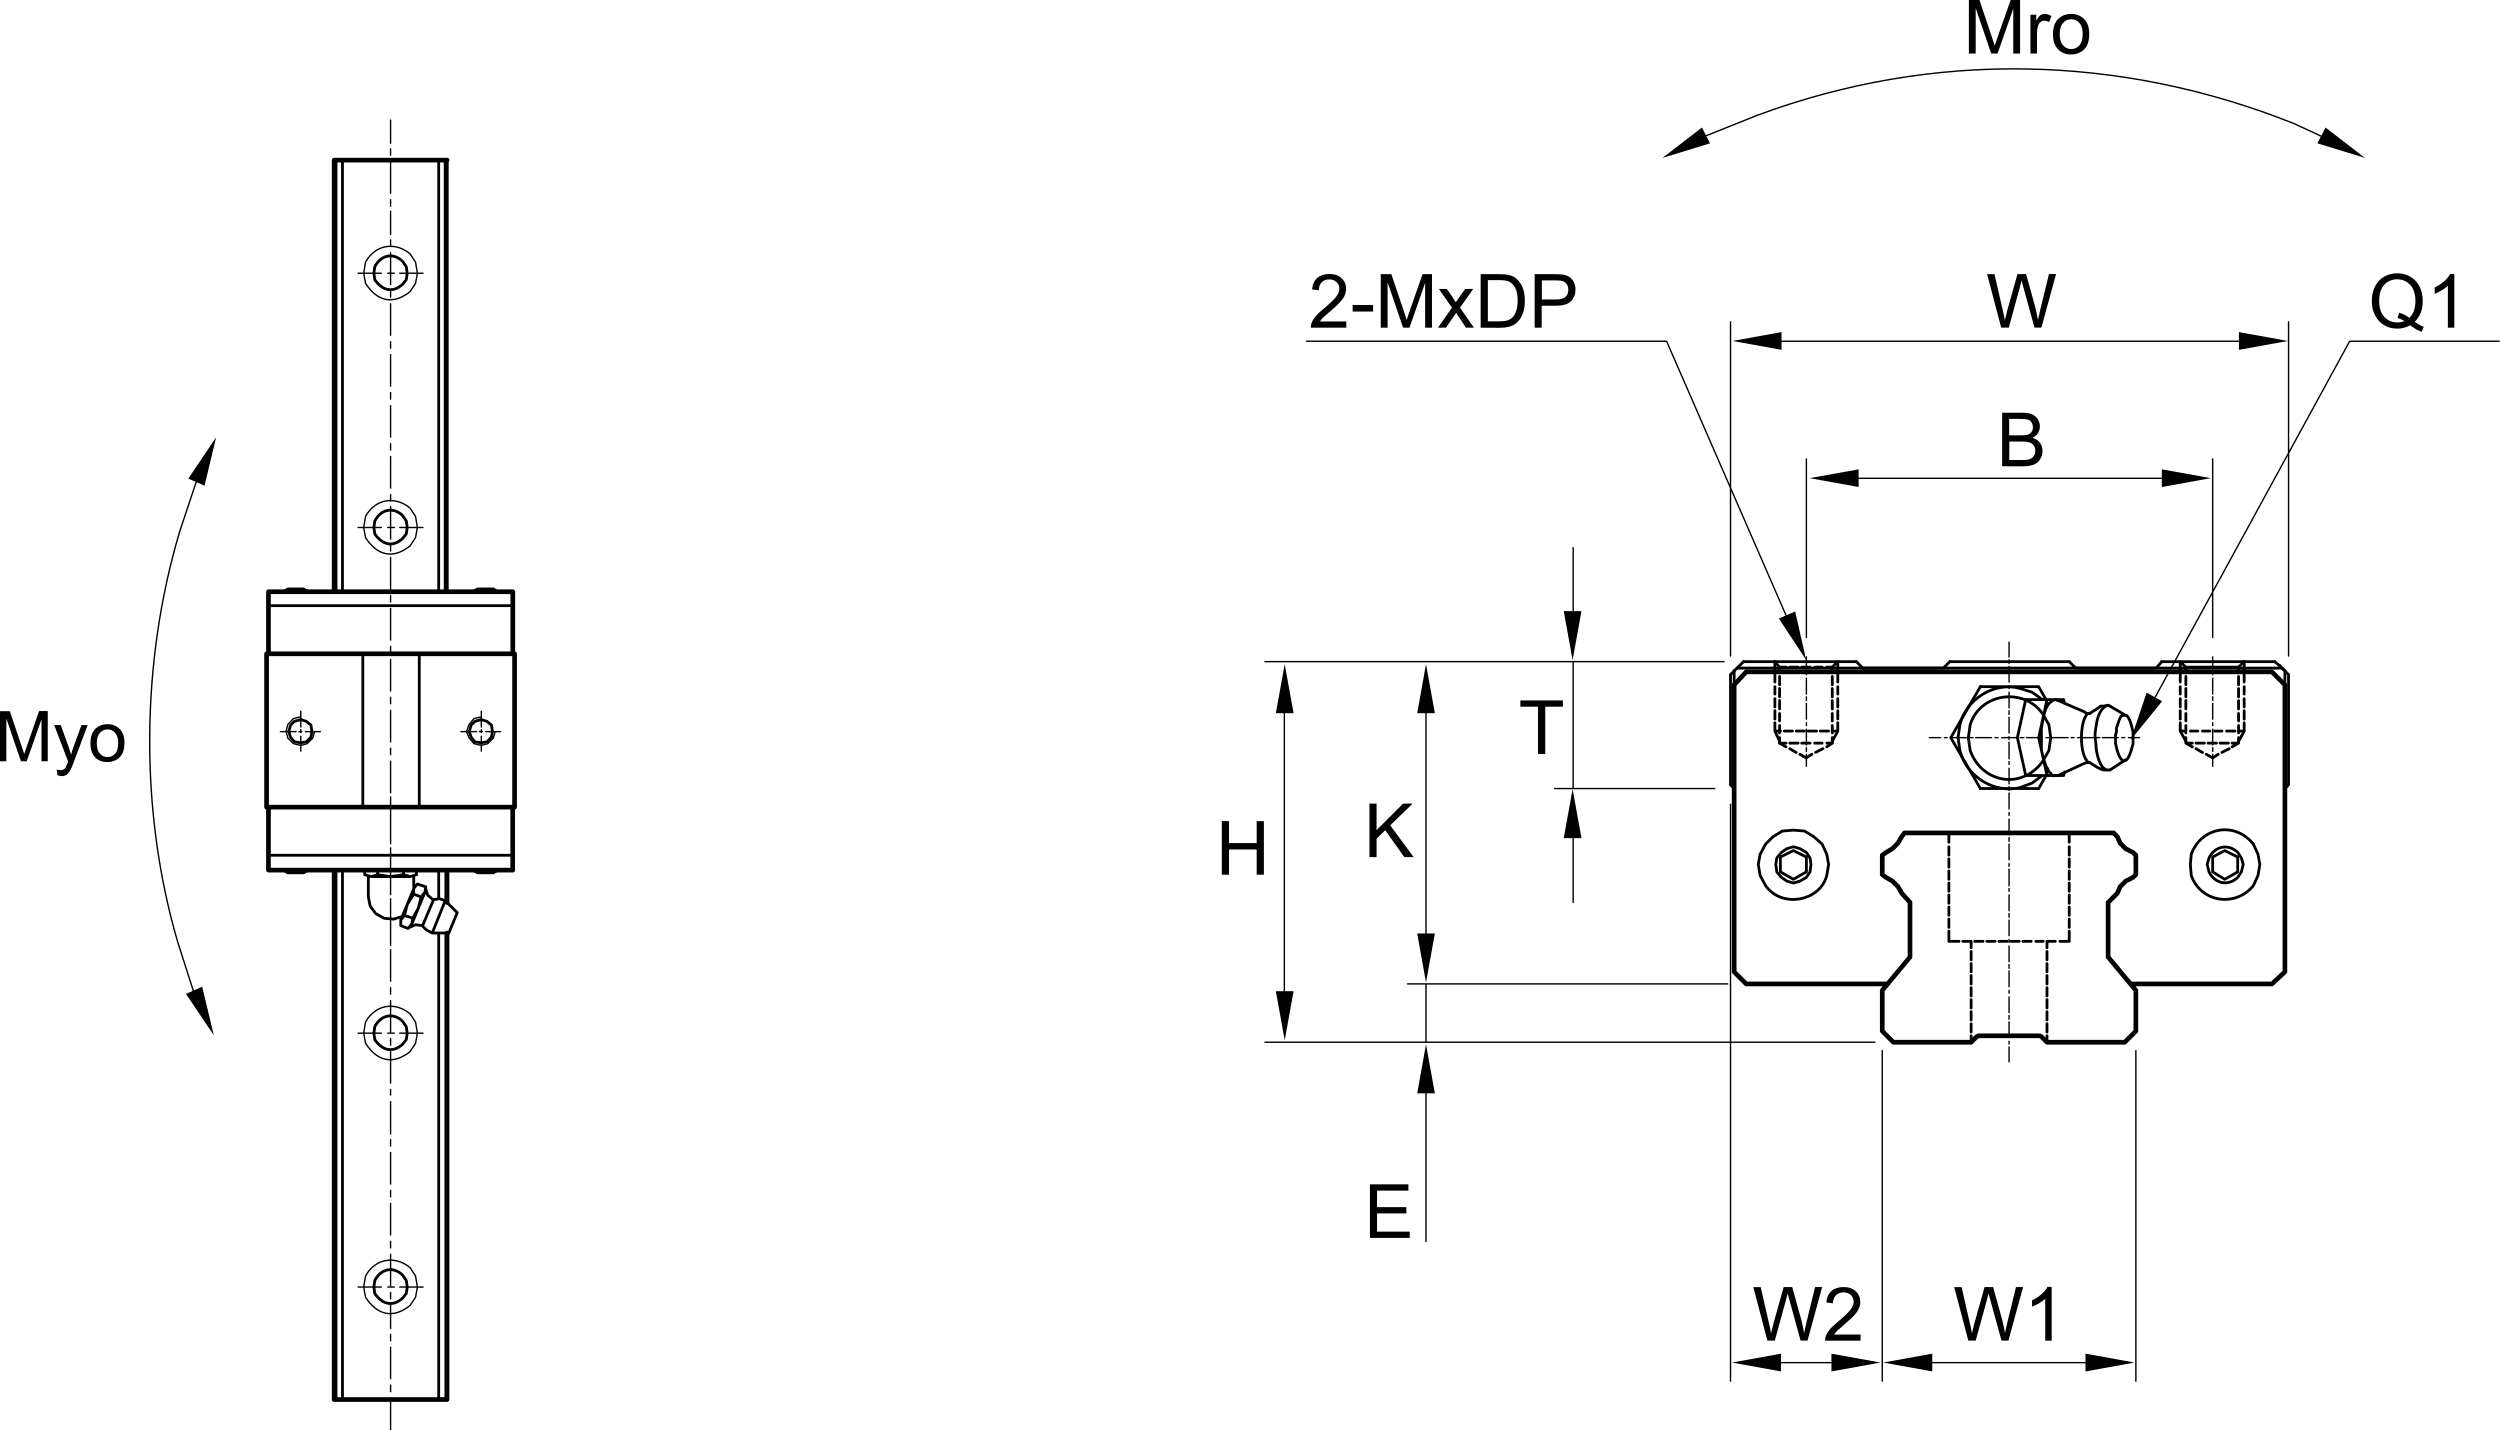 <?xml version="1.0" encoding="utf-8"?>
<!-- Generator: Adobe Illustrator 24.2.3, SVG Export Plug-In . SVG Version: 6.00 Build 0)  -->
<svg version="1.2" baseProfile="tiny" id="Layer_1" xmlns="http://www.w3.org/2000/svg" xmlns:xlink="http://www.w3.org/1999/xlink"
	 x="0px" y="0px" viewBox="0 0 267.55 153.08" overflow="visible" xml:space="preserve">
<path fill="none" stroke="#000000" stroke-width="0.5" stroke-linecap="round" stroke-linejoin="round" stroke-miterlimit="10" d="
	M186.88,105.3l-1.29-1.29V73.29l1.29-1.39 M186.88,71.9h28.13 M243.14,105.3l1.39-1.29V73.29l-1.39-1.39 M243.14,71.9h-28.13
	 M202.03,105.3h-15.15l-1.29-1.29 M228.08,105.3h15.06 M204.41,102.42v-5.85 M225.61,102.42v-5.85 M226.2,89.14h-22.39
	 M228.28,91.23l0.3,0.3 M226.2,89.14l0.4,0.4 M226.6,89.54l0.3,0.69l0.59,0.6l0.79,0.4 M228.28,93.9l0.3-0.3 M225.61,96.58
	l0.99-0.99 M228.58,105.99l-2.97-3.57 M228.28,93.9l-0.79,0.4l-0.59,0.59l-0.3,0.69 M228.58,93.6v-2.08 M228.58,105.99v4.36
	l-1.19,1.19 M201.84,91.23l-0.4,0.3 M201.84,91.23l0.69-0.4l0.59-0.6l0.4-0.69l0.3-0.4 M201.84,93.9l-0.4-0.3 M204.41,96.58
	l-0.89-0.99 M201.44,105.99l2.97-3.57 M203.52,95.58l-0.4-0.69l-0.59-0.59l-0.69-0.4 M201.44,93.6v-2.08 M201.44,105.99v4.36
	l1.19,1.19 M211.74,110.85l-0.2,0.1 M218.48,110.95l-0.2-0.1 M202.63,111.54h8.32l0.59-0.59 M218.48,110.95l0.59,0.59
	 M211.74,110.85h6.54 M219.07,111.54h8.32"/>
<path fill="none" stroke="#000000" stroke-width="0.15" stroke-linecap="round" stroke-linejoin="round" stroke-miterlimit="10" d="
	M236.8,76.96v-1.69 M236.8,77.65v-0.3 M236.8,79.73v-1.69 M236.8,80.42v-0.4 M236.8,82.01v-1.29 M193.32,71.6v-1.29 M193.32,72.2
	v-0.3 M193.32,74.28v-1.69 M193.32,74.97v-0.39 M193.32,76.96v-1.69 M193.32,77.65v-0.3 M193.32,79.73v-1.69 M193.32,80.42v-0.4
	 M193.32,82.01v-1.29 M227.79,78.94h1.19 M227.09,78.94h0.3 M225.01,78.94h1.68 M224.32,78.94h0.4 M222.34,78.94h1.68 M221.65,78.94
	h0.3 M219.56,78.94h1.78 M218.97,78.94h0.3 M216.89,78.94h1.68 M216.2,78.94h0.4 M214.22,78.94h1.68 M213.52,78.94h0.3
	 M211.44,78.94h1.68 M210.75,78.94h0.4 M208.77,78.94h1.68 M208.08,78.94h0.3 M206.49,78.94h1.19 M215.01,112.04v1.59
	 M215.01,111.44v0.29 M215.01,109.36v1.68 M215.01,108.67v0.4 M215.01,106.69v1.68 M215.01,105.99v0.3 M215.01,103.91v1.68
	 M215.01,103.22v0.4 M215.01,101.24v1.68 M215.01,100.54v0.3 M215.01,98.46v1.68 M215.01,97.77v0.4 M215.01,95.78v1.68
	 M215.01,95.09v0.3 M215.01,93.01v1.79 M215.01,92.42v0.3 M215.01,90.33v1.68 M215.01,89.64v0.4 M215.01,87.66v1.68 M215.01,86.96
	v0.3 M215.01,84.88v1.69 M215.01,84.19v0.4 M215.01,82.21v1.68 M215.01,81.51v0.3 M215.01,79.43v1.78 M215.01,78.84v0.3
	 M215.01,76.76v1.68 M215.01,76.06v0.4 M215.01,74.08v1.68 M215.01,73.39v0.3 M215.01,71.31v1.68 M215.01,70.61V71 M215.01,68.73
	v1.59"/>
<path fill="none" stroke="#000000" stroke-width="0.15" stroke-linecap="round" stroke-linejoin="round" stroke-miterlimit="10" d="
	M236.8,71.6v-1.29 M236.8,72.2v-0.3 M236.8,74.28v-1.69 M236.8,74.97v-0.4"/>
<path fill="none" stroke="#000000" stroke-width="0.3" stroke-linecap="round" stroke-linejoin="round" stroke-miterlimit="10" d="
	M241.85,92.51l-0.2-1.09l-0.5-1.09c-1.95-2.45-5.57-1.85-6.64,1.09l-0.1,1.09l0.1,1.19c1.04,2.9,4.7,3.43,6.64,1.09l0.5-1.09
	L241.85,92.51z M240.07,92.51l-0.2-0.69l-0.39-0.6c-1.05-0.99-2.47-0.65-3.07,0.6l-0.2,0.69l0.2,0.8c0.61,1.24,2.02,1.59,3.07,0.59
	l0.39-0.59L240.07,92.51z M208.57,90.13v-0.99 M208.57,91.52v-0.89 M208.57,92.81v-0.89 M208.57,94.1v-0.89 M208.57,95.39V94.5
	 M208.57,96.67v-0.89 M208.57,97.96v-0.89 M208.57,99.25v-0.89 M208.57,100.74v-1.09 M221.45,90.13v-0.99 M221.45,91.52v-0.89
	 M221.45,92.81v-0.89 M221.45,94.1v-0.89 M221.45,95.39V94.5 M221.45,96.67v-0.89 M221.45,97.96v-0.89 M221.45,99.25v-0.89
	 M221.45,100.74v-1.09 M219.07,101.43v-0.7 M219.07,102.72v-0.89 M219.07,104.01v-0.89 M219.07,105.3v-0.89 M219.07,106.59v-0.89
	 M219.07,107.87v-0.89 M219.07,109.16v-0.89 M219.07,110.45v-0.89 M219.07,111.54v-0.69 M210.95,101.43v-0.7 M210.95,102.72v-0.89
	 M210.95,104.01v-0.89 M210.95,105.3v-0.89 M210.95,106.59v-0.89 M210.95,107.87v-0.89 M210.95,109.16v-0.89 M210.95,110.45v-0.89
	 M210.95,111.54v-0.69 M220.46,100.74h0.99 M219.17,100.74h0.79 M217.88,100.74h0.79 M216.49,100.74h0.89 M215.21,100.74h0.89
	 M213.92,100.74h0.89 M212.63,100.74h0.89 M211.34,100.74h0.89 M210.06,100.74h0.89 M208.57,100.74h1.09"/>
<path fill="none" stroke="#000000" stroke-width="0.3" stroke-linecap="round" stroke-linejoin="round" stroke-miterlimit="10" d="
	M223.63,76.36h-0.2c-0.88,0.78-0.95,4.47,0.1,5.25h0.1 M223.63,81.61h-0.3l-0.3,0.1 M220.85,83l0.1-0.39 M223.63,76.36h-0.3
	l-0.3-0.2 M220.85,74.87l0.1,0.4 M220.26,83l2.77-1.29 M216.79,83h4.06 M220.26,74.97l2.77,1.19 M216.79,74.87h4.06 M218.18,73.49
	l0.79,1.39 M218.57,83l-1.09,0.8l-1.29,0.49c-2.79,0.68-5.76-1.21-6.44-3.96l-0.2-1.39l0.2-1.39c0.64-2.72,3.72-4.65,6.44-3.87
	l1.29,0.4l1.09,0.79 M211.94,84.39h6.24 M211.94,73.49h6.24 M225.81,82.4l1.68-1.09 M228.28,78.94v-0.6l-0.1-0.39l-0.1-0.4
	c-0.1-0.36-0.23-0.72-0.49-0.99h-0.5l-0.1,0.1c-0.25,0.44-0.33,0.82-0.49,1.29v0.39l-0.1,0.3v0.89c0.34,1.92,1.17,2.92,1.78,0.4
	l0.1-0.3L228.28,78.94L228.28,78.94z M225.81,75.57l1.68,0.99 M219.47,78.94l-0.2-1.39l-0.69-1.19c-2.04-2.84-6.66-2.2-7.73,1.19
	l-0.2,1.39l0.2,1.39c1.26,3.47,5.48,4.23,7.73,1.19l0.69-1.19L219.47,78.94z M238.09,91.03l-1.29,0.69v1.59l1.29,0.79l1.39-0.79
	v-1.59L238.09,91.03z"/>
<path fill="none" stroke="#000000" stroke-width="0.3" stroke-linecap="round" stroke-linejoin="round" stroke-miterlimit="10" d="
	M243.93,71.21l0.6,0.59v12.59 M244.53,84.39v-0.1 M191.93,91.03l1.39,0.69v1.59l-1.39,0.79l-1.39-0.79v-1.59L191.93,91.03z
	 M188.17,92.51l0.2-1.09l0.59-1.09l0.79-0.79l0.99-0.6l1.19-0.1l1.19,0.1l0.99,0.6l0.89,0.79l0.5,1.09l0.2,1.09l-0.2,1.19
	c-0.72,2.76-4.79,3.54-6.54,1.09l-0.59-1.09L188.17,92.51z M190.05,92.51l0.1-0.69l0.5-0.6l0.59-0.4l0.69-0.2l0.69,0.2l0.69,0.4
	l0.4,0.6l0.1,0.69l-0.1,0.8l-0.4,0.59l-0.69,0.4l-0.69,0.2l-0.69-0.2l-0.59-0.4l-0.5-0.59L190.05,92.51z M211.94,73.49l-3.17,5.45
	l3.17,5.45 M218.18,78.94l0.89,4.06 M215.9,78.94l0.89,4.06 M219.96,74.87l-0.3,0.1l-0.1,0.1c-0.66,0.35-0.87,1.61-0.99,2.28
	l-0.1,0.6v2.28l0.1,0.49l0.1,0.4l0.2,0.6l0.1,0.3l0.2,0.3l0.1,0.3l0.2,0.1l0.1,0.2l0.1,0.1h0.3 M219.96,83h0.3 M218.18,84.39
	l0.79-1.39 M215.9,78.94l0.89-4.07 M219.96,74.87l0.3,0.1 M218.18,78.94l0.89-4.07 M225.61,75.47l-0.3,0.1l-0.1,0.1
	c-0.8,0.68-0.84,1.82-0.99,2.77v0.5l0.1,0.79c-0.04,0.58,0.34,2.34,0.99,2.58l0.1,0.1h0.2 M225.81,82.4h-0.7l-0.3-0.1l-0.4-0.2
	l-0.79-0.5 M225.81,75.57l-0.2-0.1l-0.5,0.1h-0.3 M224.81,75.57l-0.4,0.3l-0.79,0.49"/>
<polyline fill="none" stroke="#000000" stroke-width="0.3" stroke-linecap="round" stroke-linejoin="round" stroke-miterlimit="10" points="
	221.45,70.81 222.14,71.5 230.76,71.5 231.35,70.81 "/>
<line fill="none" stroke="#000000" stroke-width="0.3" stroke-linecap="round" stroke-linejoin="round" stroke-miterlimit="10" x1="231.35" y1="70.81" x2="243.43" y2="70.81"/>
<polyline fill="none" stroke="#000000" stroke-width="0.3" stroke-linecap="round" stroke-linejoin="round" stroke-miterlimit="10" points="
	243.44,70.81 243.93,71.21 244.53,71.8 244.92,72.2 244.92,83.99 244.53,84.39 "/>
<polyline fill="none" stroke="#000000" stroke-width="0.3" stroke-linecap="round" stroke-linejoin="round" stroke-miterlimit="10" points="
	208.67,70.81 207.98,71.5 199.36,71.5 198.67,70.81 "/>
<line fill="none" stroke="#000000" stroke-width="0.3" stroke-linecap="round" stroke-linejoin="round" stroke-miterlimit="10" x1="186.58" y1="70.81" x2="198.66" y2="70.81"/>
<line fill="none" stroke="#000000" stroke-width="0.3" stroke-linecap="round" stroke-linejoin="round" stroke-miterlimit="10" x1="185.2" y1="72.2" x2="185.6" y2="71.8"/>
<polyline fill="none" stroke="#000000" stroke-width="0.3" stroke-linecap="round" stroke-linejoin="round" stroke-miterlimit="10" points="
	185.59,71.8 186.19,71.21 186.59,70.81 "/>
<line fill="none" stroke="#000000" stroke-width="0.3" stroke-linecap="round" stroke-linejoin="round" stroke-miterlimit="10" x1="185.59" y1="84.39" x2="185.19" y2="83.99"/>
<line fill="none" stroke="#000000" stroke-width="0.3" stroke-linecap="round" stroke-linejoin="round" stroke-miterlimit="10" x1="185.2" y1="83.99" x2="185.2" y2="72.2"/>
<line fill="none" stroke="#000000" stroke-width="0.3" stroke-linecap="round" stroke-linejoin="round" stroke-miterlimit="10" x1="208.67" y1="70.81" x2="221.45" y2="70.81"/>
<line fill="none" stroke="#000000" stroke-width="0.3" stroke-linecap="round" stroke-linejoin="round" stroke-miterlimit="10" x1="185.89" y1="71.5" x2="244.13" y2="71.5"/>
<line fill="none" stroke="#000000" stroke-width="0.3" stroke-linecap="round" stroke-linejoin="round" stroke-miterlimit="10" x1="185.59" y1="71.8" x2="185.59" y2="84.39"/>
<line fill="none" stroke="#000000" stroke-width="0.3" stroke-linecap="round" stroke-linejoin="round" stroke-miterlimit="10" x1="196.09" y1="77.15" x2="196.09" y2="76.36"/>
<line fill="none" stroke="#000000" stroke-width="0.3" stroke-linecap="round" stroke-linejoin="round" stroke-miterlimit="10" x1="196.09" y1="78.44" x2="196.09" y2="77.65"/>
<polyline fill="none" stroke="#000000" stroke-width="0.3" stroke-linecap="round" stroke-linejoin="round" stroke-miterlimit="10" points="
	195.5,79.93 196.09,79.53 196.09,78.94 "/>
<line fill="none" stroke="#000000" stroke-width="0.3" stroke-linecap="round" stroke-linejoin="round" stroke-miterlimit="10" x1="194.31" y1="80.52" x2="195.1" y2="80.12"/>
<polyline fill="none" stroke="#000000" stroke-width="0.3" stroke-linecap="round" stroke-linejoin="round" stroke-miterlimit="10" points="
	192.62,80.72 193.31,81.12 193.9,80.72 "/>
<line fill="none" stroke="#000000" stroke-width="0.3" stroke-linecap="round" stroke-linejoin="round" stroke-miterlimit="10" x1="191.54" y1="80.13" x2="192.23" y2="80.53"/>
<polyline fill="none" stroke="#000000" stroke-width="0.3" stroke-linecap="round" stroke-linejoin="round" stroke-miterlimit="10" points="
	190.45,78.94 190.45,79.53 191.14,79.93 "/>
<line fill="none" stroke="#000000" stroke-width="0.3" stroke-linecap="round" stroke-linejoin="round" stroke-miterlimit="10" x1="190.45" y1="77.65" x2="190.45" y2="78.44"/>
<line fill="none" stroke="#000000" stroke-width="0.3" stroke-linecap="round" stroke-linejoin="round" stroke-miterlimit="10" x1="190.45" y1="76.36" x2="190.45" y2="77.15"/>
<line fill="none" stroke="#000000" stroke-width="0.3" stroke-linecap="round" stroke-linejoin="round" stroke-miterlimit="10" x1="190.45" y1="74.97" x2="190.45" y2="75.86"/>
<line fill="none" stroke="#000000" stroke-width="0.3" stroke-linecap="round" stroke-linejoin="round" stroke-miterlimit="10" x1="190.45" y1="73.68" x2="190.45" y2="74.57"/>
<line fill="none" stroke="#000000" stroke-width="0.3" stroke-linecap="round" stroke-linejoin="round" stroke-miterlimit="10" x1="190.45" y1="72.39" x2="190.45" y2="73.28"/>
<polyline fill="none" stroke="#000000" stroke-width="0.3" stroke-linecap="round" stroke-linejoin="round" stroke-miterlimit="10" points="
	189.95,70.81 190.45,71.41 190.45,72 "/>
<path fill="none" stroke="#000000" stroke-width="0.3" stroke-linecap="round" stroke-linejoin="round" stroke-miterlimit="10" d="
	M196.09,73.29V72.4 M196.09,74.58v-0.89 M196.09,75.87v-0.89"/>
<path fill="none" stroke="#000000" stroke-width="0.3" stroke-linecap="round" stroke-linejoin="round" stroke-miterlimit="10" d="
	M233.33,72.2v0.79 M233.33,70.81v0.89 M239.57,78.24h0.59 M238.29,78.24h0.89 M237,78.24h0.79 M235.71,78.24h0.79 M234.42,78.24
	h0.79 M233.33,78.24h0.6 M238.88,79.53h0.69 M237.59,79.53h0.89 M236.31,79.53h0.89 M235.02,79.53h0.89 M233.93,79.53h0.69
	 M233.93,71.4h5.65 M239.57,72v-0.6l0.59-0.6 M239.57,73.29V72.4 M239.57,74.58v-0.89 M239.57,75.87v-0.89 M239.57,77.15v-0.79
	 M239.57,78.44v-0.79 M238.88,79.93l0.69-0.4v-0.59 M237.79,80.52l0.79-0.4 M236.11,80.72l0.69,0.4l0.6-0.4 M235.02,80.13l0.69,0.4
	 M233.93,78.94v0.59l0.69,0.4 M233.93,77.65v0.79 M233.93,76.36v0.79 M233.93,74.97v0.89 M233.93,73.68v0.89 M233.93,72.39v0.89
	 M233.33,70.81l0.6,0.6V72 M196.68,77.35v0.89l-0.59,1.09 M196.68,76.06v0.89 M196.68,74.77v0.89 M196.68,73.49v0.79 M196.68,72.2
	v0.79 M196.68,70.81v0.89 M189.95,77.35v0.89l0.5,1.09 M189.95,76.06v0.89 M189.95,74.77v0.89 M189.95,73.49v0.79 M189.95,72.2v0.79
	 M189.95,70.81v0.89 M196.09,78.24h0.59 M194.8,78.24h0.89 M193.52,78.24h0.89 M192.23,78.24h0.89 M190.94,78.24h0.89 M189.95,78.24
	h0.6 M195.5,79.53h0.59 M194.21,79.53H195 M192.82,79.53h0.89 M191.54,79.53h0.89 M190.45,79.53h0.69 M195.5,71.4h0.59 M194.21,71.4
	H195 M192.82,71.4h0.89 M191.54,71.4h0.89 M190.45,71.4h0.69 M196.09,72v-0.6l0.59-0.6"/>
<path fill="none" stroke="#000000" stroke-width="0.3" stroke-linecap="round" stroke-linejoin="round" stroke-miterlimit="10" d="
	M240.17,77.35v0.89l-0.59,1.09 M240.17,76.06v0.9 M240.17,74.77v0.89 M240.17,73.49v0.79 M240.17,72.2v0.79 M240.17,70.81v0.89
	 M233.33,77.35v0.89l0.6,1.09 M233.33,76.06v0.9 M233.33,74.77v0.89 M233.33,73.49v0.79"/>
<path fill="none" stroke="#000000" stroke-width="0.5" stroke-linecap="round" stroke-linejoin="round" stroke-miterlimit="10" d="
	M28.53,86.38v-16.4 M55.07,86.38v-16.4 M54.87,86.38v6.74H28.73v-6.74 M28.73,69.92v-6.59h26.15v6.59 M47.74,17.14v46.2
	 M35.76,17.14h12.09 M35.76,17.14v46.2 M47.84,149.78H35.76 M35.76,93.11v56.67 M47.84,99.85v49.93 M47.84,93.11v3.47 M55.07,86.38
	H28.53 M55.07,69.97H28.53"/>
<path fill="none" stroke="#000000" stroke-width="0.3" stroke-linecap="round" stroke-linejoin="round" stroke-miterlimit="10" d="
	M53.29,63.33l-0.5-0.3 M52.79,63.03h-1.68l-0.5,0.3 M43.68,99.36l-0.79-0.3 M39.03,93.61l0.69,0.2l0.69-0.2 M40.41,93.61v-0.5
	 M39.03,93.61v-0.5 M43.19,93.61v-0.5 M43.88,93.81h-4.16 M40.41,93.61l1.39,0.2l1.39-0.2 M39.42,95.99v-2.18 M39.42,95.99l0.2,0.99
	l0.59,0.79l0.89,0.5l0.99,0.1l0.99-0.3 M43.29,97.97l-0.4,0.5v0.59 M45.17,99.06l0.5,0.49l0.59,0.3 M48.04,99.85h-1.78 M44.67,94.6
	l-0.4,0.49v0.6 M45.07,95.99l-0.79-0.3 M45.07,95.99l0.4-0.49l0.1-0.59l-0.89-0.3 M45.56,95.1l0.2,0.69l0.59,0.5 M44.18,98.27
	l0.59-1.09l0.3-1.19 M48.93,97.67l-1.29-1.29 M47.64,96.38l-0.59-0.2l-0.69,0.1 M44.57,93.61v-0.5 M44.28,95.19V93.8 M46.26,99.85
	l1.39-3.47 M48.04,99.85l0.89-2.18 M44.08,98.86l1.39-3.37 M45.27,98.96l1.09-2.58 M43.68,99.36l0.4-0.5l0.1-0.59 M43.19,93.61
	l0.7,0.2l0.69-0.2 M44.28,95.69l-0.69,1.09l-0.3,1.19 M42.89,98.47l1.39-3.37 M44.18,98.27l-0.89-0.3 M45.17,99.06l-0.69-0.1
	l-0.69,0.3 M38.83,69.97v16.4 M44.87,86.38v-16.4 M28.73,64.82h26.15 M47.74,99.85v49.93 M47.74,93.11v3.27 M46.95,99.85v49.93
	 M46.95,93.11v3.07 M46.95,17.14v46.2 M35.96,93.11v56.67 M35.96,17.14v46.2 M36.65,93.11v56.67 M36.65,17.14v46.2 M43.58,137.74
	l-0.1-0.7l-0.4-0.59c-1.06-1-2.35-0.62-2.97,0.59l-0.1,0.7l0.1,0.69c0.78,1.12,1.87,1.49,2.97,0.5l0.4-0.5L43.58,137.74z
	 M47.84,17.14v46.2"/>
<path fill="none" stroke="#000000" stroke-width="0.3" stroke-linecap="round" stroke-linejoin="round" stroke-miterlimit="10" d="
	M33.38,78.3l-0.1-0.7l-0.49-0.4l-0.59-0.19l-0.7,0.19l-0.4,0.4l-0.2,0.7l0.2,0.59l0.4,0.5l0.7,0.1l0.59-0.1l0.49-0.5L33.38,78.3z
	 M52.7,78.3l-0.1-0.7l-0.49-0.4l-0.6-0.19l-0.69,0.19l-0.4,0.4l-0.2,0.7l0.2,0.59l0.4,0.5l0.69,0.1l0.6-0.1l0.49-0.5L52.7,78.3z
	 M30.31,93.11l0.5,0.3 M30.81,93.41h1.68l0.49-0.3 M52.79,93.41l0.5-0.3 M52.79,93.41h-1.68l-0.5-0.3 M54.87,91.53H28.73
	 M30.81,63.03l-0.5,0.3 M30.81,63.03h1.68l0.49,0.3"/>
<path fill="none" stroke="#000000" stroke-width="0.15" stroke-linecap="round" stroke-linejoin="round" stroke-miterlimit="10" d="
	M40.81,137.74h-2.48 M42.2,137.74h-0.7 M45.27,137.74h-2.48 M44.67,137.74l-0.2-1.19l-0.59-0.89c-1.61-1.33-3.72-0.98-4.76,0.89
	l-0.2,1.19l0.2,1.09c1.23,1.89,2.9,2.36,4.76,0.89l0.59-0.89L44.67,137.74z M51.51,78.79v1.59"/>
<path fill="none" stroke="#000000" stroke-width="0.3" stroke-linecap="round" stroke-linejoin="round" stroke-miterlimit="10" d="
	M43.58,110.57l-0.1-0.69l-0.4-0.59c-1.06-1-2.35-0.62-2.97,0.59l-0.1,0.69l0.1,0.69c0.77,1.12,1.87,1.49,2.97,0.5l0.4-0.5
	L43.58,110.57z"/>
<path fill="none" stroke="#000000" stroke-width="0.15" stroke-linecap="round" stroke-linejoin="round" stroke-miterlimit="10" d="
	M40.81,110.57h-2.48 M42.2,110.57h-0.7 M45.27,110.57h-2.48 M44.67,110.57l-0.2-1.19l-0.59-0.89c-1.61-1.33-3.72-0.98-4.76,0.89
	l-0.2,1.19l0.2,1.09c1.23,1.89,2.9,2.36,4.76,0.89l0.59-0.89L44.67,110.57z"/>
<path fill="none" stroke="#000000" stroke-width="0.3" stroke-linecap="round" stroke-linejoin="round" stroke-miterlimit="10" d="
	M43.58,56.45l-0.1-0.69l-0.4-0.59c-1.06-1-2.35-0.62-2.97,0.59l-0.1,0.69l0.1,0.69c0.77,1.12,1.87,1.49,2.97,0.5l0.4-0.5
	L43.58,56.45z"/>
<path fill="none" stroke="#000000" stroke-width="0.15" stroke-linecap="round" stroke-linejoin="round" stroke-miterlimit="10" d="
	M40.81,56.45h-2.48 M42.2,56.45h-0.7 M45.27,56.45h-2.48 M44.67,56.45l-0.2-1.19l-0.59-0.89c-1.61-1.33-3.72-0.98-4.76,0.89
	l-0.2,1.19l0.2,1.09c1.23,1.89,2.9,2.36,4.76,0.89l0.59-0.89L44.67,56.45z"/>
<path fill="none" stroke="#000000" stroke-width="0.3" stroke-linecap="round" stroke-linejoin="round" stroke-miterlimit="10" d="
	M43.58,29.24l-0.1-0.69l-0.4-0.59c-1.06-1-2.35-0.62-2.97,0.59l-0.1,0.69l0.1,0.69c0.77,1.12,1.87,1.49,2.97,0.5l0.4-0.5
	L43.58,29.24z"/>
<path fill="none" stroke="#000000" stroke-width="0.15" stroke-linecap="round" stroke-linejoin="round" stroke-miterlimit="10" d="
	M41.8,132.85v0.7 M41.8,128.79v3.37 M41.8,127.4v0.69 M41.8,123.34v3.37 M41.8,121.95v0.7 M41.8,117.89v3.47 M41.8,116.6v0.59
	 M41.8,112.44v3.47 M41.8,111.15v0.7 M41.8,107.09v3.37 M41.8,105.7v0.7 M41.8,101.64v3.37 M41.8,100.25v0.7 M41.8,96.18v3.37
	 M41.8,94.8v0.69 M41.8,90.74v3.37 M41.8,89.35v0.7 M41.8,85.29v3.37 M41.8,83.9v0.7 M41.8,97.72v3.47 M41.8,96.43v0.59 M41.8,92.27
	v3.47 M41.8,90.98v0.69 M41.8,86.92v3.37 M41.8,85.53v0.69 M41.8,81.47v3.37 M41.8,80.08v0.69 M41.8,76.02v3.37 M41.8,74.63v0.69
	 M41.8,70.57v3.37 M41.8,69.18v0.69 M41.8,65.12v3.37 M41.8,63.73v0.69 M41.8,59.66v3.47 M41.8,58.38v0.59 M41.8,54.21v3.47
	 M41.8,52.93v0.69 M41.8,48.86v3.37 M41.8,47.47v0.69 M41.8,43.41v3.37 M41.8,42.02v0.69 M41.8,37.96v3.37 M41.8,36.57v0.69
	 M41.8,32.51v3.37 M41.8,21.37v0.69 M41.8,17.31v3.37 M41.8,15.92v0.69 M41.8,12.85v2.48 M41.8,31.12v0.69 M41.8,27.06v3.37
	 M41.8,25.67v0.69 M41.8,22.6v2.48 M40.81,29.24h-2.48 M42.2,29.24h-0.7 M45.27,29.24h-2.48 M44.67,29.24l-0.2-1.19l-0.59-0.89
	c-1.61-1.33-3.72-0.98-4.76,0.89l-0.2,1.19l0.2,1.09c1.23,1.89,2.9,2.36,4.76,0.89l0.59-0.89L44.67,29.24z"/>
<path fill="none" stroke="#000000" stroke-width="0.15" stroke-linecap="round" stroke-linejoin="round" stroke-miterlimit="10" d="
	M206.67,145.83h17.38 M137.45,106.48V75.61 M152.61,105.3v6.24 M152.61,116.92v15.93 M152.61,100.42V75.74 M168.36,84.39V70.81
	 M168.36,65.8v-7.18 M168.36,88.86v7.72 M230.47,74.94l20.99-38.42h16.01 M191.17,65.92l-12.81-29.4h-38.53 M190.24,36.52h50.19
	 M198.55,51.19h33.75 M250.86,15.71l-5.35-2.48c-18.58-7.43-38.66-7.87-57.45-0.89l-5.45,2.18 M185.2,86.07v61.74 M201.44,112.43
	v35.38 M228.58,112.43v35.38 M184.5,70.81h-49.13 M200.65,111.54h-65.27 M184.9,105.3h-34.27 M183.51,84.39h-17.14 M244.92,70.21
	V34.44 M185.2,70.21V34.44 M236.8,68.23V49.11 M193.32,68.23V49.11 M21,51.57l-1.78,5.35c-4.16,13.97-4.3,29.9-0.2,43.9l1.68,5.25
	 M32.69,78.3h1.59 M31.99,78.3h0.3 M30.01,78.3h1.68 M32.19,78.79v1.59 M32.19,78.1v0.3 M32.19,76.11v1.69 M32.19,76.71l-0.79,0.2
	l-0.59,0.6l-0.2,0.79l0.2,0.69l0.59,0.59l0.79,0.2l0.69-0.2l0.59-0.59l0.2-0.69 M52,78.3h1.58 M51.31,78.3h0.3 M49.33,78.3h1.68
	 M51.51,78.1v0.3 M51.51,76.11v1.69 M51.51,76.71l-0.79,0.2l-0.5,0.6l-0.3,0.79l0.3,0.69l0.5,0.59l0.79,0.2l0.69-0.2l0.59-0.59
	l0.2-0.69 M41.8,149.63V153 M41.8,148.24v0.7 M41.8,144.18v3.37 M41.8,142.8v0.69 M41.8,139.69v2.48 M41.8,138.31V139 M41.8,134.24
	v3.37"/>
<line fill="none" stroke="#000000" stroke-width="0.15" stroke-linecap="round" stroke-linejoin="round" stroke-miterlimit="10" x1="196.86" y1="145.83" x2="190.05" y2="145.83"/>
<g>
	<path d="M0,81.48v-5.37h1.05l1.28,3.8c0.12,0.35,0.21,0.62,0.26,0.79c0.06-0.19,0.16-0.48,0.29-0.86l1.3-3.74h0.93v5.37H4.44v-4.49
		l-1.58,4.49H2.24L0.68,76.9v4.57L0,81.48"/>
	<path d="M6.15,82.97l-0.09-0.61c0.15,0.04,0.28,0.06,0.38,0.06c0.15,0,0.27-0.02,0.36-0.07s0.16-0.12,0.22-0.2
		c0.04-0.07,0.11-0.23,0.21-0.49c0.01-0.04,0.03-0.09,0.06-0.16L5.8,77.6h0.7l0.82,2.26c0.11,0.29,0.2,0.59,0.29,0.9
		c0.08-0.3,0.17-0.6,0.28-0.89l0.83-2.27h0.66L7.9,81.55c-0.16,0.42-0.28,0.72-0.37,0.88c-0.12,0.22-0.25,0.37-0.41,0.48
		c-0.15,0.1-0.33,0.15-0.54,0.15C6.45,83.05,6.31,83.02,6.15,82.97"/>
	<path d="M10.36,79.54c0,0.49,0.11,0.87,0.33,1.11c0.22,0.25,0.49,0.37,0.82,0.37s0.6-0.12,0.82-0.37c0.22-0.25,0.32-0.62,0.32-1.13
		c0-0.48-0.11-0.84-0.33-1.09s-0.49-0.37-0.81-0.37c-0.33,0-0.6,0.12-0.82,0.37C10.47,78.67,10.36,79.04,10.36,79.54 M9.68,79.53
		c0-0.72,0.2-1.25,0.6-1.6c0.34-0.29,0.74-0.43,1.22-0.43c0.53,0,0.97,0.17,1.31,0.52s0.51,0.83,0.51,1.45
		c0,0.5-0.08,0.89-0.23,1.18s-0.37,0.51-0.66,0.67c-0.29,0.16-0.6,0.24-0.94,0.24c-0.54,0-0.99-0.17-1.32-0.52
		C9.85,80.69,9.68,80.19,9.68,79.53"/>
	<polygon points="136.54,76.33 138.44,76.33 137.49,71.08 	"/>
	<polygon points="151.67,76.33 153.56,76.33 152.61,71.08 	"/>
	<polygon points="167.35,89.7 169.25,89.7 168.3,84.45 	"/>
	<polygon points="167.35,65.4 169.25,65.4 168.3,70.64 	"/>
	<polygon points="198.91,50.23 198.91,52.12 193.66,51.17 	"/>
	<polygon points="190.6,144.87 190.6,146.77 185.35,145.82 	"/>
	<polygon points="206.79,144.87 206.79,146.77 201.54,145.82 	"/>
	<polygon points="223.19,144.87 223.19,146.77 228.43,145.82 	"/>
	<polygon points="196,144.87 196,146.77 201.25,145.82 	"/>
	<polygon points="190.66,35.54 190.66,37.44 185.41,36.49 	"/>
	<polygon points="183.01,15.34 182.14,13.65 177.91,16.9 	"/>
	<polygon points="248.01,15.34 248.88,13.65 253.1,16.9 	"/>
	<polygon points="231.36,50.23 231.36,52.12 236.6,51.17 	"/>
	<polygon points="231.39,75.05 229.73,74.13 228.03,79.18 	"/>
	<polygon points="239.61,35.54 239.61,37.44 244.85,36.49 	"/>
	<polygon points="190.37,66.19 192.12,65.44 193.3,70.64 	"/>
	<polygon points="151.67,117.01 153.56,117.01 152.61,111.77 	"/>
	<polygon points="136.54,106.08 138.44,106.08 137.49,111.33 	"/>
	<polygon points="151.67,99.9 153.56,99.9 152.61,105.14 	"/>
	<polygon points="20.15,51.22 21.89,51.98 23.13,46.8 	"/>
	<polygon points="19.9,106.37 21.64,105.6 22.88,110.79 	"/>
	<path d="M210.71,5.73V0h1.13l1.36,4.05c0.13,0.38,0.22,0.66,0.27,0.85c0.07-0.21,0.17-0.52,0.31-0.92l1.4-3.98h1.01v5.73h-0.73
		v-4.8l-1.68,4.8h-0.68l-1.66-4.86v4.86H210.71"/>
	<path d="M217.3,5.73V1.58h0.62v0.64c0.16-0.3,0.31-0.49,0.45-0.59c0.14-0.09,0.29-0.14,0.45-0.14c0.24,0,0.48,0.08,0.73,0.23
		l-0.25,0.64c-0.17-0.09-0.34-0.14-0.51-0.14c-0.15,0-0.29,0.05-0.41,0.14c-0.12,0.09-0.21,0.22-0.26,0.39
		C218.04,2.99,218,3.26,218,3.56v2.17H217.3"/>
	<path d="M220.43,3.65c0,0.53,0.12,0.93,0.35,1.2c0.23,0.27,0.53,0.4,0.88,0.4s0.64-0.13,0.88-0.4c0.23-0.27,0.35-0.67,0.35-1.22
		c0-0.52-0.12-0.91-0.35-1.17c-0.23-0.27-0.52-0.4-0.87-0.4c-0.35,0-0.65,0.13-0.88,0.4C220.55,2.72,220.43,3.12,220.43,3.65
		 M219.71,3.66c0-0.77,0.21-1.34,0.64-1.71c0.36-0.31,0.79-0.46,1.3-0.46c0.57,0,1.04,0.19,1.4,0.56s0.54,0.89,0.54,1.55
		c0,0.53-0.08,0.96-0.24,1.26c-0.16,0.31-0.39,0.55-0.7,0.72s-0.64,0.25-1,0.25c-0.58,0-1.05-0.19-1.41-0.56
		C219.89,4.89,219.71,4.36,219.71,3.66"/>
	<path d="M144.08,34.4v0.67h-3.8c0-0.17,0.02-0.33,0.08-0.49c0.1-0.26,0.25-0.51,0.47-0.76c0.21-0.25,0.52-0.54,0.92-0.86
		c0.62-0.52,1.04-0.92,1.26-1.22c0.22-0.3,0.33-0.58,0.33-0.85c0-0.28-0.1-0.51-0.3-0.7s-0.46-0.29-0.78-0.29
		c-0.34,0-0.61,0.1-0.81,0.31s-0.31,0.49-0.31,0.86l-0.72-0.1c0.05-0.54,0.23-0.95,0.56-1.23c0.32-0.28,0.76-0.42,1.3-0.42
		c0.55,0,0.98,0.15,1.3,0.46c0.32,0.3,0.48,0.68,0.48,1.13c0,0.23-0.05,0.46-0.14,0.68c-0.09,0.22-0.25,0.46-0.46,0.7
		c-0.22,0.24-0.58,0.58-1.08,1.01c-0.42,0.36-0.7,0.6-0.82,0.72c-0.12,0.13-0.22,0.25-0.3,0.38L144.08,34.4"/>
	<rect x="144.76" y="32.64" width="2.19" height="0.7"/>
	<path d="M147.77,35.07v-5.73h1.13l1.37,4.05c0.13,0.38,0.22,0.66,0.27,0.85c0.07-0.21,0.17-0.52,0.31-0.92l1.39-3.98h1.01v5.73
		h-0.73v-4.8l-1.68,4.8h-0.68l-1.66-4.86v4.86H147.77"/>
	<path d="M153.89,35.07l1.5-2.14l-1.4-2.01h0.85l0.68,0.99c0.12,0.19,0.21,0.34,0.27,0.45c0.13-0.18,0.24-0.34,0.33-0.47l0.68-0.97
		h0.86l-1.41,2.01l1.49,2.14h-0.85l-0.85-1.27l-0.2-0.32l-1.09,1.58L153.89,35.07"/>
	<path d="M159.23,34.39h1.22c0.38,0,0.67-0.03,0.89-0.11c0.21-0.07,0.39-0.17,0.51-0.3c0.18-0.18,0.32-0.42,0.42-0.73
		c0.1-0.3,0.15-0.67,0.15-1.11c0-0.6-0.1-1.06-0.29-1.39c-0.2-0.32-0.43-0.54-0.72-0.65c-0.2-0.08-0.53-0.12-0.98-0.12h-1.2V34.39
		 M158.46,35.07v-5.73h1.97c0.45,0,0.79,0.03,1.02,0.08c0.33,0.08,0.61,0.21,0.84,0.41c0.3,0.26,0.53,0.58,0.68,0.98
		s0.22,0.85,0.22,1.36c0,0.44-0.05,0.82-0.15,1.16c-0.1,0.34-0.23,0.62-0.39,0.84s-0.33,0.39-0.52,0.52s-0.42,0.22-0.68,0.29
		c-0.27,0.07-0.57,0.1-0.92,0.1L158.46,35.07L158.46,35.07z"/>
	<path d="M165.01,32.05h1.48c0.49,0,0.84-0.09,1.04-0.27c0.21-0.18,0.31-0.44,0.31-0.77c0-0.24-0.06-0.44-0.18-0.61
		s-0.28-0.28-0.48-0.34c-0.13-0.03-0.36-0.05-0.71-0.05h-1.46L165.01,32.05 M164.24,35.07v-5.73h2.16c0.38,0,0.67,0.02,0.87,0.05
		c0.28,0.05,0.52,0.14,0.71,0.27c0.19,0.13,0.34,0.31,0.46,0.55s0.17,0.5,0.17,0.78c0,0.48-0.15,0.9-0.47,1.23
		c-0.31,0.34-0.87,0.5-1.68,0.5h-1.47v2.34L164.24,35.07L164.24,35.07z"/>
	<path d="M214.17,35.07l-1.51-5.73h0.79l0.86,3.76c0.1,0.39,0.18,0.78,0.25,1.17c0.14-0.61,0.23-0.96,0.26-1.06l1.09-3.88h0.92
		l0.81,2.91c0.21,0.72,0.36,1.39,0.46,2.02c0.08-0.36,0.17-0.77,0.28-1.24l0.9-3.69h0.76l-1.57,5.73h-0.74l-1.2-4.36
		c-0.1-0.36-0.16-0.59-0.18-0.68c-0.06,0.27-0.12,0.49-0.17,0.68l-1.2,4.36h-0.81"/>
	<path d="M215.03,49.23h1.43c0.24,0,0.42-0.01,0.52-0.03c0.17-0.03,0.32-0.08,0.44-0.16c0.12-0.07,0.21-0.18,0.29-0.32
		c0.08-0.14,0.11-0.3,0.11-0.48c0-0.21-0.06-0.4-0.17-0.56s-0.27-0.27-0.46-0.33s-0.47-0.1-0.83-0.1h-1.32L215.03,49.23
		 M215.03,46.59h1.23c0.33,0,0.57-0.02,0.72-0.07c0.19-0.06,0.34-0.15,0.43-0.29c0.1-0.13,0.15-0.3,0.15-0.51
		c0-0.19-0.04-0.36-0.14-0.51c-0.09-0.15-0.22-0.25-0.39-0.3s-0.46-0.08-0.87-0.08h-1.14v1.76H215.03z M214.27,49.9v-5.73h2.15
		c0.44,0,0.79,0.06,1.05,0.17c0.26,0.12,0.47,0.3,0.62,0.54s0.22,0.49,0.22,0.76c0,0.25-0.07,0.48-0.2,0.7
		c-0.13,0.22-0.33,0.39-0.6,0.52c0.35,0.1,0.62,0.28,0.8,0.52c0.19,0.24,0.28,0.53,0.28,0.87c0,0.27-0.06,0.52-0.17,0.75
		s-0.25,0.41-0.42,0.53s-0.38,0.22-0.63,0.28c-0.25,0.07-0.56,0.1-0.92,0.1L214.27,49.9L214.27,49.9z"/>
	<polygon points="164.6,80.69 164.6,75.63 162.71,75.63 162.71,74.96 167.26,74.96 167.26,75.63 165.37,75.63 165.37,80.69 	"/>
	<polygon points="146.56,91.73 146.56,86 147.32,86 147.32,88.84 150.16,86 151.18,86 148.78,88.33 151.29,91.73 150.29,91.73 
		148.25,88.85 147.32,89.75 147.32,91.73 	"/>
	<polygon points="146.61,132.48 146.61,126.75 150.73,126.75 150.73,127.42 147.37,127.42 147.37,129.19 150.51,129.19 
		150.51,129.86 147.37,129.86 147.37,131.81 150.87,131.81 150.87,132.48 	"/>
	<path d="M189.15,143.48l-1.51-5.73h0.79l0.86,3.76c0.1,0.39,0.18,0.78,0.25,1.17c0.15-0.61,0.23-0.96,0.26-1.06l1.09-3.88h0.91
		l0.81,2.91c0.21,0.72,0.36,1.39,0.46,2.02c0.08-0.36,0.17-0.77,0.28-1.24l0.9-3.69h0.76l-1.57,5.73h-0.74l-1.2-4.36
		c-0.1-0.36-0.16-0.59-0.19-0.68c-0.06,0.27-0.12,0.49-0.17,0.68l-1.2,4.36h-0.79"/>
	<path d="M199.12,142.81v0.67h-3.8c-0.01-0.17,0.02-0.33,0.08-0.49c0.1-0.26,0.25-0.51,0.47-0.76c0.21-0.25,0.52-0.54,0.92-0.86
		c0.62-0.52,1.04-0.92,1.26-1.22s0.33-0.58,0.33-0.85c0-0.28-0.1-0.51-0.3-0.7s-0.46-0.29-0.78-0.29c-0.34,0-0.61,0.1-0.82,0.31
		c-0.2,0.21-0.31,0.49-0.31,0.86l-0.72-0.09c0.05-0.54,0.23-0.95,0.56-1.23c0.32-0.28,0.76-0.42,1.3-0.42c0.55,0,0.98,0.15,1.3,0.46
		c0.32,0.3,0.48,0.68,0.48,1.13c0,0.23-0.05,0.45-0.14,0.68c-0.09,0.22-0.25,0.45-0.46,0.7c-0.22,0.25-0.58,0.58-1.08,1.01
		c-0.42,0.36-0.69,0.6-0.82,0.72c-0.12,0.13-0.22,0.25-0.3,0.38h2.83"/>
	<path d="M210.65,143.48l-1.51-5.73h0.79l0.86,3.76c0.1,0.39,0.18,0.78,0.25,1.17c0.15-0.61,0.23-0.96,0.26-1.06l1.09-3.88h0.91
		l0.81,2.91c0.21,0.72,0.36,1.39,0.46,2.02c0.08-0.36,0.17-0.77,0.28-1.24l0.9-3.69h0.76l-1.57,5.73h-0.74l-1.2-4.36
		c-0.1-0.36-0.16-0.59-0.19-0.68c-0.06,0.27-0.12,0.49-0.17,0.68l-1.2,4.36h-0.79"/>
	<path d="M219.58,143.48h-0.7V139c-0.17,0.16-0.39,0.32-0.67,0.48c-0.28,0.16-0.52,0.28-0.74,0.36v-0.68
		c0.39-0.18,0.74-0.41,1.03-0.67s0.5-0.52,0.62-0.77h0.45v5.76"/>
	<polygon points="130.76,93.61 130.76,87.88 131.53,87.88 131.53,90.23 134.49,90.23 134.49,87.88 135.26,87.88 135.26,93.61 
		134.49,93.61 134.49,90.91 131.53,90.91 131.53,93.61 	"/>
	<path d="M256.76,33.47c0.43,0.12,0.79,0.3,1.08,0.55c0.44-0.4,0.66-1.01,0.66-1.82c0-0.46-0.08-0.87-0.23-1.21
		c-0.16-0.35-0.39-0.61-0.69-0.81c-0.3-0.19-0.64-0.29-1.01-0.29c-0.56,0-1.03,0.19-1.4,0.58s-0.55,0.96-0.55,1.73
		c0,0.74,0.18,1.31,0.55,1.71c0.37,0.4,0.83,0.6,1.4,0.6c0.27,0,0.52-0.05,0.76-0.15c-0.24-0.15-0.48-0.26-0.75-0.33L256.76,33.47
		 M258.42,34.44c0.35,0.25,0.68,0.43,0.97,0.54l-0.22,0.53c-0.41-0.15-0.82-0.38-1.23-0.7c-0.42,0.24-0.89,0.36-1.4,0.36
		c-0.52,0-0.98-0.12-1.4-0.38c-0.42-0.25-0.74-0.6-0.97-1.05s-0.34-0.96-0.34-1.53s0.11-1.08,0.34-1.54
		c0.23-0.46,0.55-0.82,0.98-1.06c0.42-0.24,0.89-0.36,1.41-0.36c0.53,0,1,0.12,1.42,0.38c0.42,0.25,0.74,0.6,0.97,1.05
		c0.22,0.45,0.33,0.96,0.33,1.53c0,0.47-0.07,0.89-0.21,1.27C258.92,33.84,258.7,34.16,258.42,34.44"/>
	<path d="M262.67,35.07h-0.7v-4.48c-0.17,0.16-0.39,0.32-0.67,0.49c-0.28,0.16-0.52,0.28-0.74,0.36v-0.68
		c0.39-0.18,0.74-0.41,1.03-0.67s0.5-0.52,0.62-0.77h0.45v5.75"/>
</g>
</svg>

